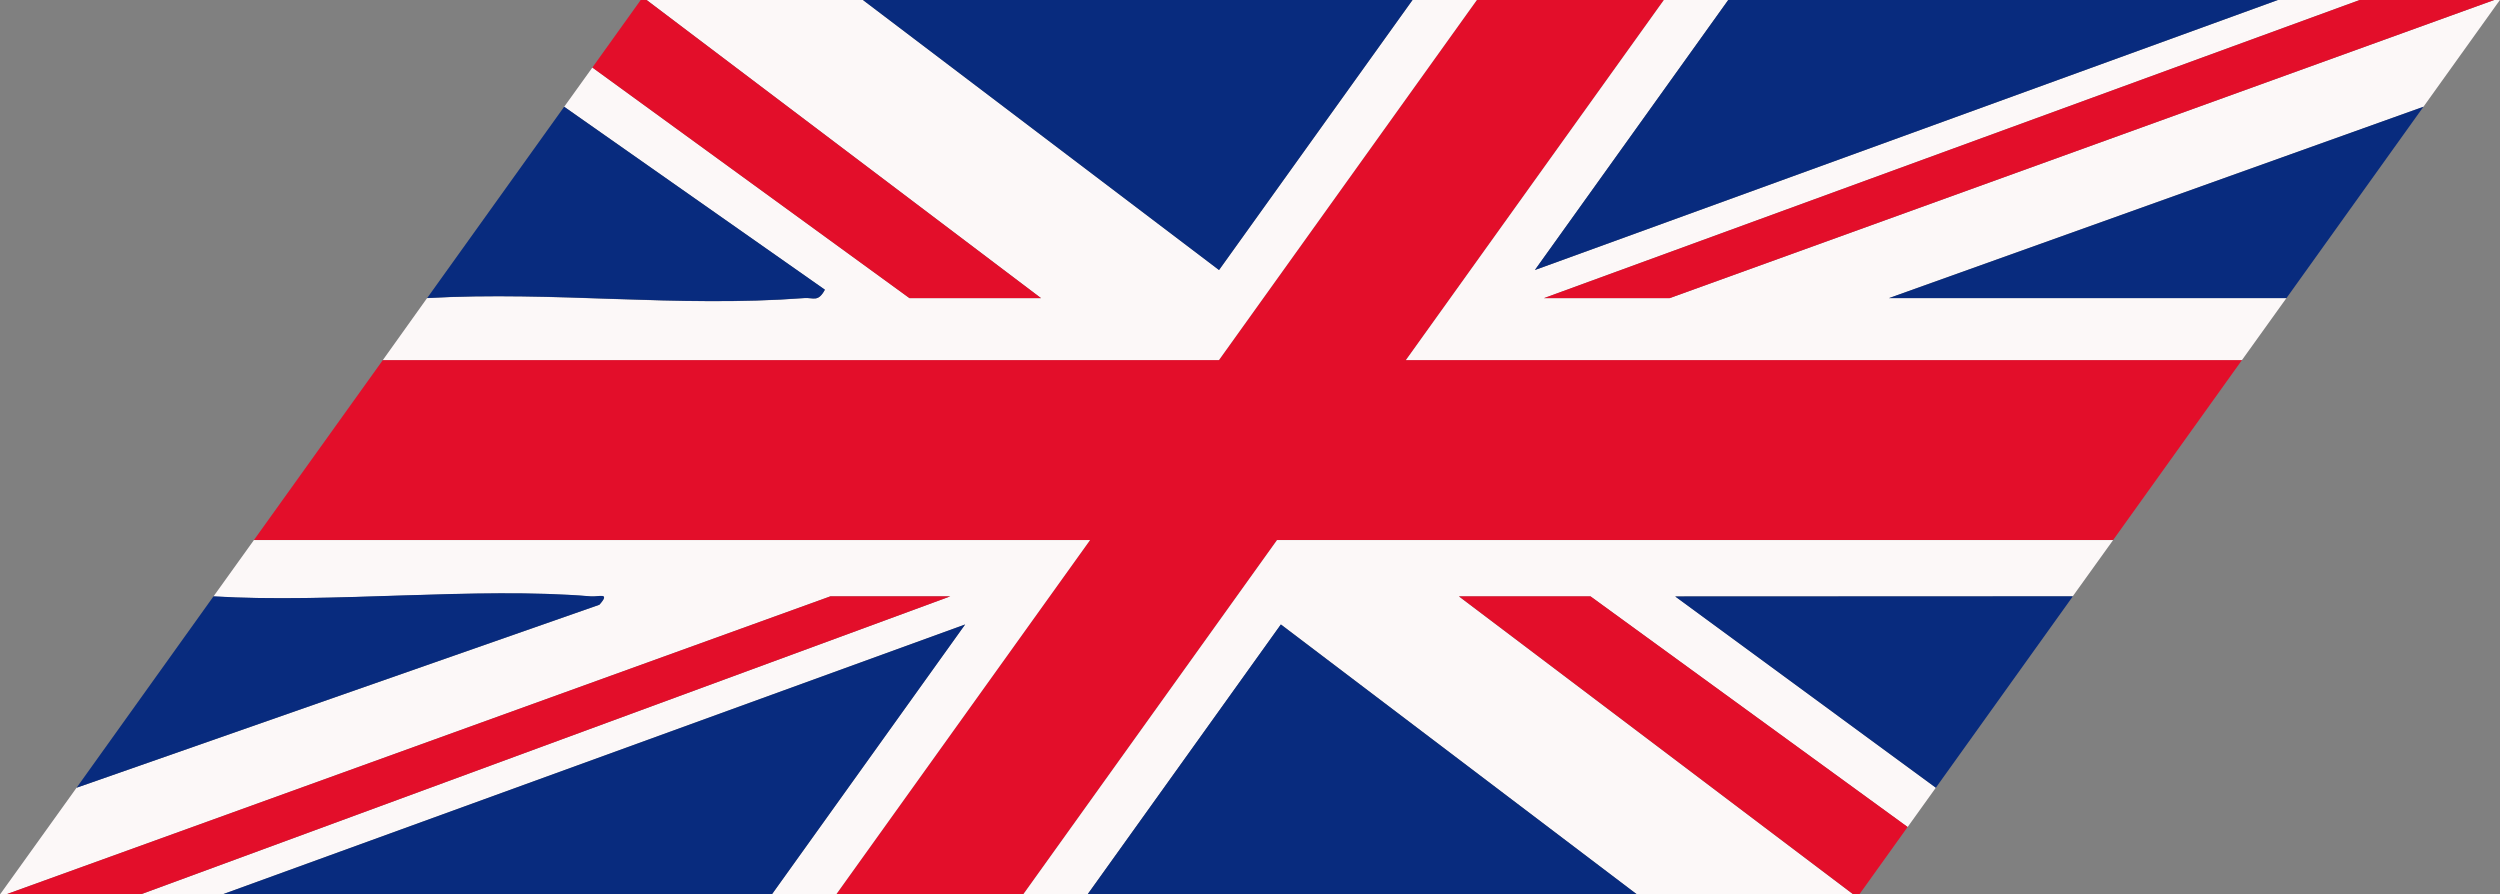 <svg id="Royaume-Uni-Drapeau" xmlns="http://www.w3.org/2000/svg" xmlns:xlink="http://www.w3.org/1999/xlink" width="86.642" height="31" viewBox="0 0 86.642 31">
  <rect x="0" y="0" width="86.642" height="31" fill="#808080" stroke="none"/>
  <defs>
    <clipPath id="clip-path">
      <rect id="Rectangle_143" data-name="Rectangle 143" width="86.642" height="31" fill="none"/>
    </clipPath>
  </defs>
  <path id="Tracé_684" data-name="Tracé 684" d="M51.182,0,42.244,12.479H13.268L8.8,18.716H37.776L28.975,31H35.46l8.8-12.285H73.235L77.7,12.478H48.726L57.666,0Z" fill="#e30e2a"/>
  <g id="Groupe_315" data-name="Groupe 315">
    <g id="Groupe_314" data-name="Groupe 314" clip-path="url(#clip-path)">
      <path id="Tracé_685" data-name="Tracé 685" d="M29.906,0,42.248,9.358,48.953,0h2.229L42.244,12.479H13.268L14.8,10.333c4.418-.248,8.641.334,13.073,0,.319-.024.472.154.713-.29L19.553,3.7,20.53,2.34l10.991,7.993H36.08L22.409,0Z" fill="#fcf8f8"/>
      <path id="Tracé_686" data-name="Tracé 686" d="M59.895,0l-6.7,9.358L78.942,0h2.837L53.506,10.333h4.357L86.439,0h.2L83.989,3.7,65.463,10.331l13.777,0L77.7,12.478H48.726L57.666,0Z" fill="#fcf8f8"/>
      <path id="Tracé_687" data-name="Tracé 687" d="M73.234,18.717l-1.4,1.95-13.78,0L67.089,27.3l-.978,1.364-10.99-7.993h-4.56L64.233,31h-7.5L44.394,21.642,37.688,31H35.46l8.8-12.284Z" fill="#fcf8f8"/>
      <path id="Tracé_688" data-name="Tracé 688" d="M8.8,18.717H37.777L28.976,31H26.747l6.7-9.358L7.7,31H4.864L32.933,20.667H28.78L.2,31H0l2.654-3.7,18.117-6.339c.4-.444-.011-.266-.3-.29-3.955-.334-9.01.248-13.073,0Z" fill="#fcf8f8"/>
      <path id="Tracé_689" data-name="Tracé 689" d="M48.953,0,42.247,9.358,29.906,0Z" fill="#082b7e"/>
      <path id="Tracé_690" data-name="Tracé 690" d="M78.942,0,53.193,9.358,59.895,0Z" fill="#082b7e"/>
      <path id="Tracé_691" data-name="Tracé 691" d="M26.747,31H7.7l25.749-9.358Z" fill="#082b7e"/>
      <path id="Tracé_692" data-name="Tracé 692" d="M56.736,31H37.689l6.7-9.358Z" fill="#082b7e"/>
      <path id="Tracé_693" data-name="Tracé 693" d="M83.988,3.7,79.24,10.333l-13.778,0Z" fill="#082b7e"/>
      <path id="Tracé_694" data-name="Tracé 694" d="M71.838,20.667,67.09,27.3l-9.032-6.627Z" fill="#082b7e"/>
      <path id="Tracé_695" data-name="Tracé 695" d="M19.552,3.7l9.037,6.339c-.24.444-.393.266-.713.29-4.432.333-8.654-.248-13.072,0Z" fill="#082b7e"/>
      <path id="Tracé_696" data-name="Tracé 696" d="M7.4,20.667c4.063.248,9.118-.333,13.073,0,.285.024.692-.154.3.29L2.654,27.3Z" fill="#082b7e"/>
      <path id="Tracé_697" data-name="Tracé 697" d="M86.439,0,57.862,10.333H53.506L81.779,0Z" fill="#e30e2a"/>
      <path id="Tracé_698" data-name="Tracé 698" d="M.2,31,28.78,20.667h4.154L4.863,31Z" fill="#e30e2a"/>
      <path id="Tracé_699" data-name="Tracé 699" d="M22.408,0,36.079,10.333H31.52L20.529,2.34,22.205,0Z" fill="#e30e2a"/>
      <path id="Tracé_700" data-name="Tracé 700" d="M66.112,28.66,64.436,31h-.2L50.562,20.666h4.559Z" fill="#e30e2a"/>
    </g>
  </g>
</svg>
